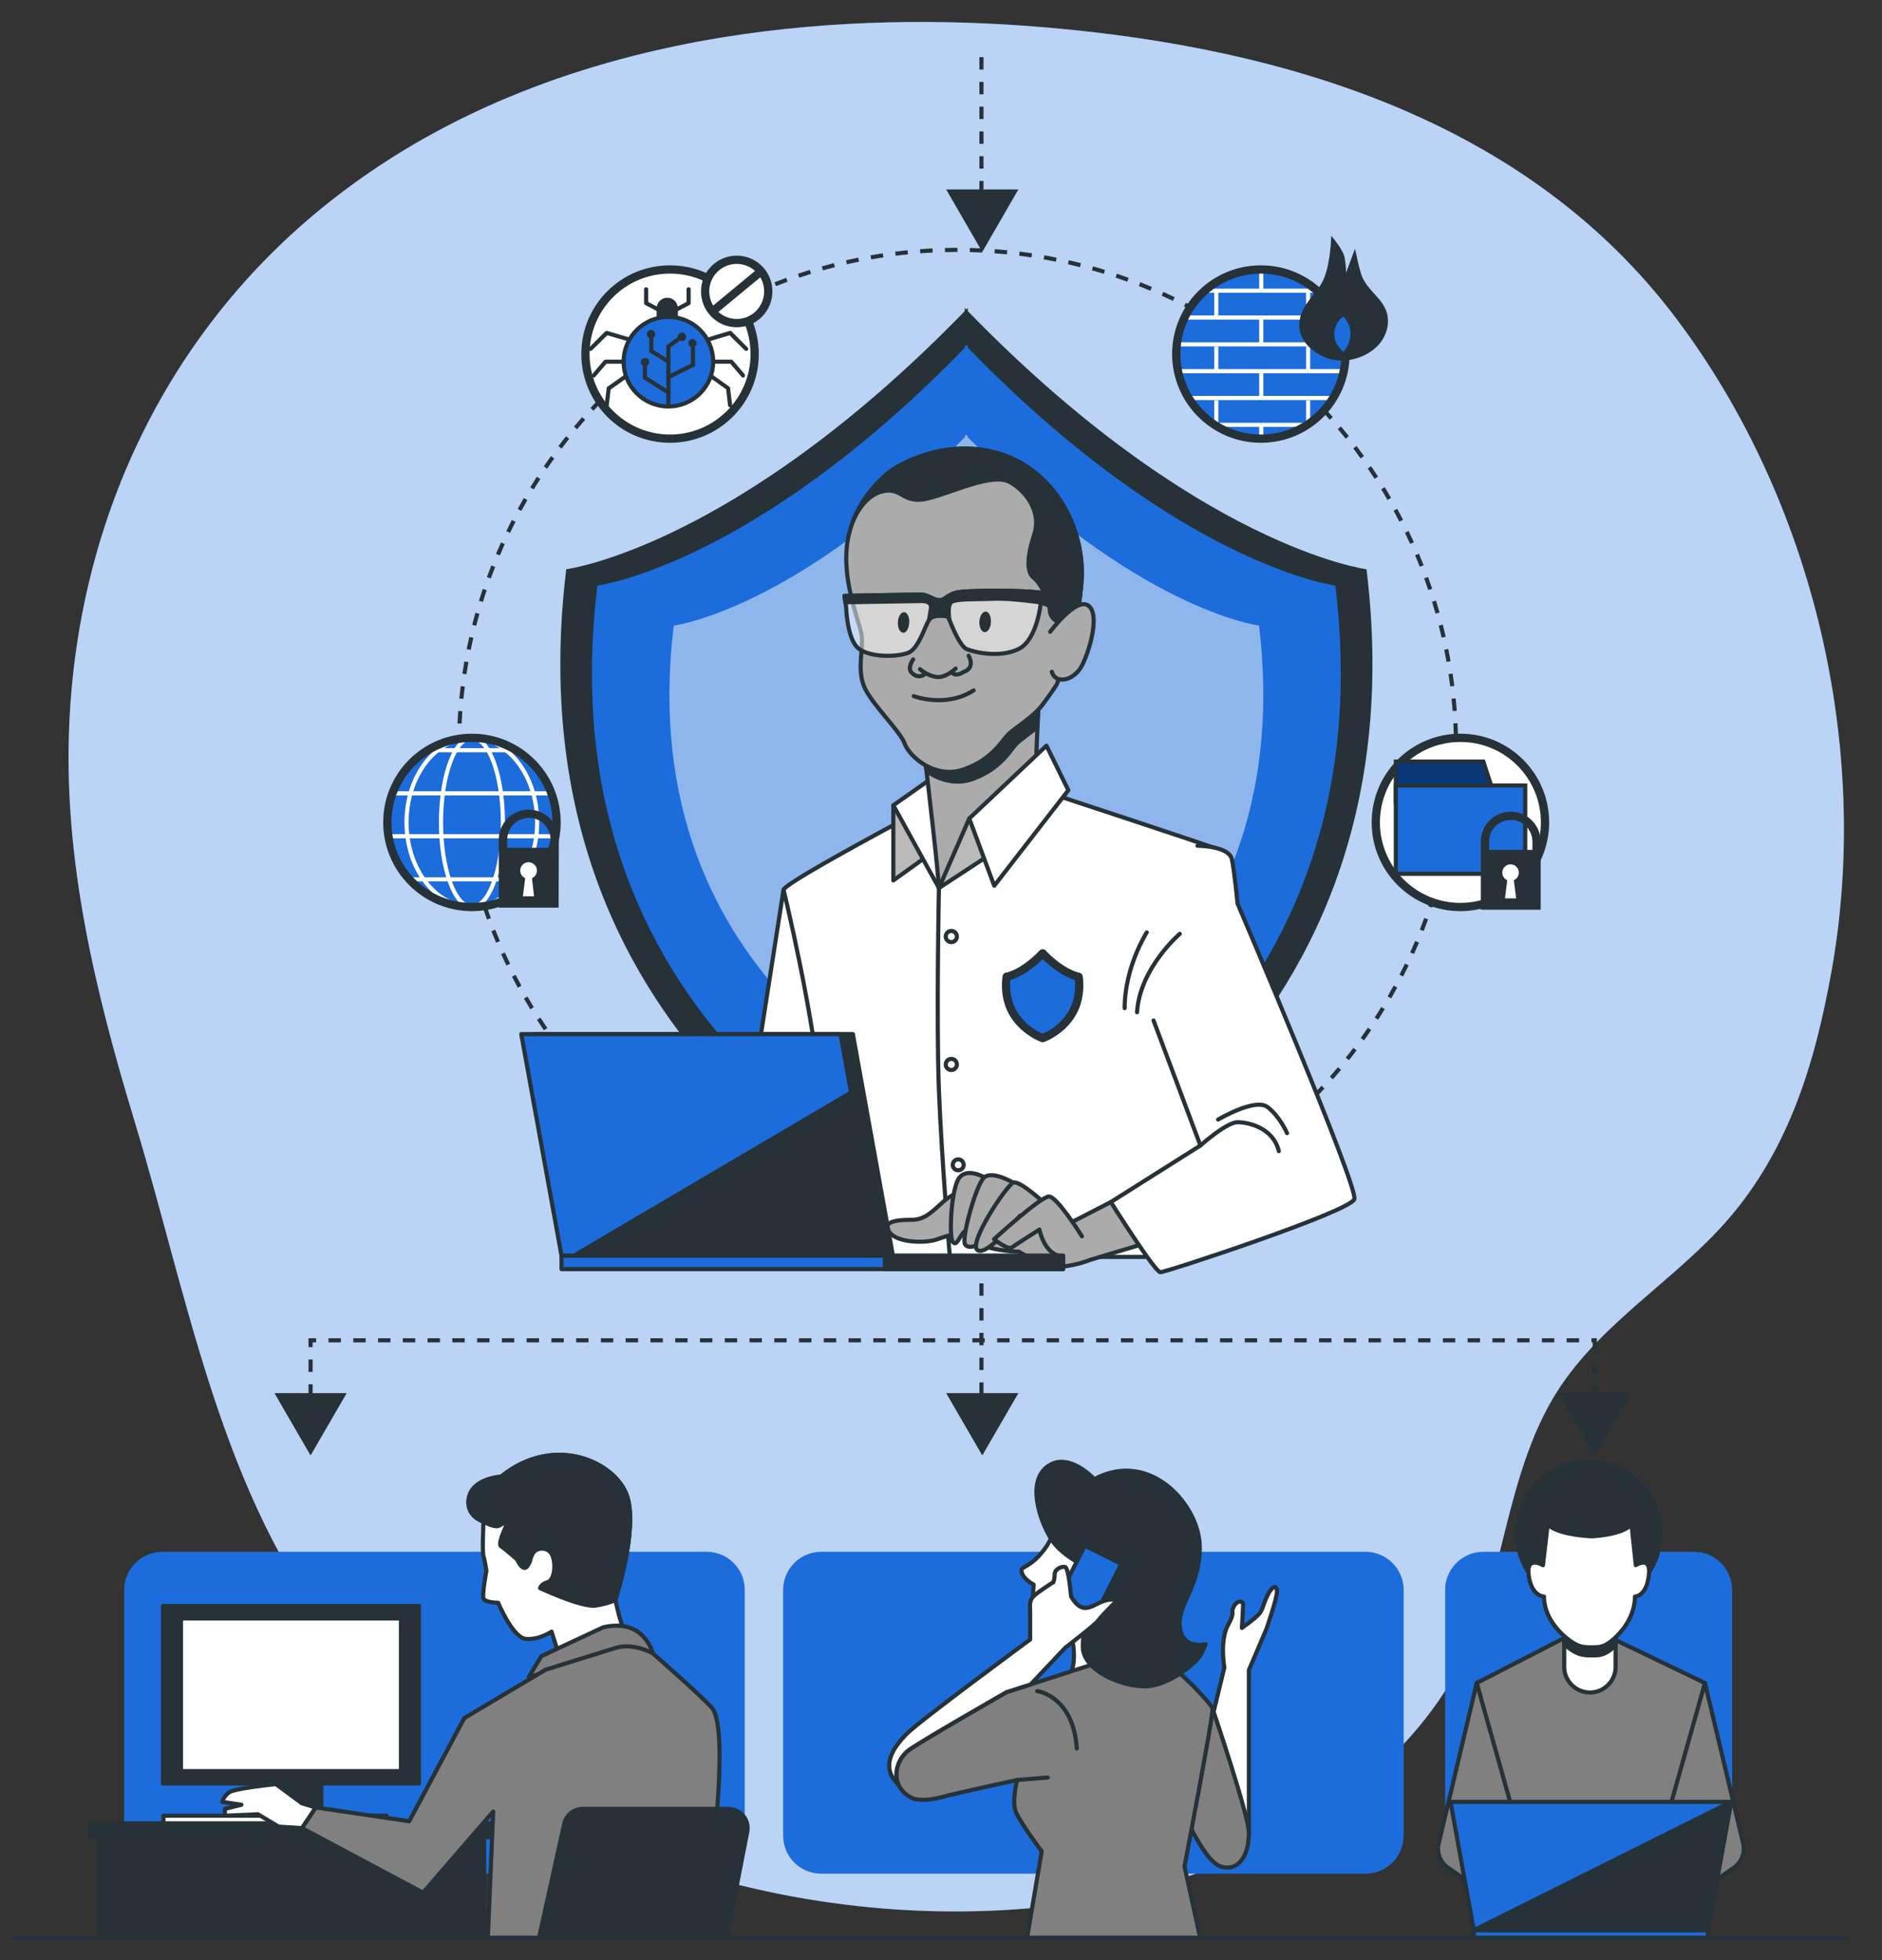 <svg version="1.2" xmlns="http://www.w3.org/2000/svg" viewBox="0 0 912 950" width="912" height="950">
	<rect x="0" y="0" width="912" height="950" fill="#333333" stroke="none"/>
	<title>4067810-ai</title>
	<style>
		.s0 { fill: #1c6cdb } 
		.s1 { opacity: .7;fill: #ffffff } 
		.s2 { fill: #263238;stroke: #263238;stroke-linecap: round;stroke-linejoin: round;stroke-width: 2 } 
		.s3 { fill: #808080;stroke: #263238;stroke-linecap: round;stroke-linejoin: round;stroke-width: 2 } 
		.s4 { fill: #ffffff;stroke: #263238;stroke-linecap: round;stroke-linejoin: round;stroke-width: 2 } 
		.s5 { fill: #1c6cdb;stroke: #263238;stroke-linecap: round;stroke-linejoin: round;stroke-width: 2 } 
		.s6 { fill: none;stroke: #263238;stroke-linecap: round;stroke-linejoin: round;stroke-width: 2 } 
		.s7 { fill: none;stroke: #263238;stroke-miterlimit:10;stroke-width: 2;stroke-dasharray: 6 } 
		.s8 { fill: #263238 } 
		.s9 { fill: none;stroke: #263238;stroke-miterlimit:10;stroke-width: 2;stroke-dasharray: 6.024,6.024 } 
		.s10 { opacity: .5;fill: #ffffff } 
		.s11 { fill: #ffffff;stroke: #263238;stroke-miterlimit:10;stroke-width: 4 } 
		.s12 { fill: #1c6cdb;stroke: #263238;stroke-miterlimit:10;stroke-width: 2 } 
		.s13 { fill: none;stroke: #263238;stroke-miterlimit:10;stroke-width: 4 } 
		.s14 { fill: none;stroke: #ffffff;stroke-miterlimit:10;stroke-width: 2 } 
		.s15 { fill: #ffffff } 
		.s16 { fill: #093777;stroke: #263238;stroke-miterlimit:10;stroke-width: 2 } 
		.s17 { fill: #ababab;stroke: #263238;stroke-linecap: round;stroke-linejoin: round;stroke-width: 2 } 
		.s18 { fill: #bababa;stroke: #263238;stroke-linecap: round;stroke-linejoin: round;stroke-width: 2 } 
	</style>
	<g id="Background Simple">
		<g id="&lt;Group&gt;">
			<path id="&lt;Path&gt;" class="s0" d="m351.4 17.9c-67.9 10.9-133.3 34.8-188.2 77.2-80.4 61.9-125 154.5-129.6 255.2-3.1 66.5 12.8 131.3 32 194.4 24.6 81.2 40.5 173.7 92 243.1 80.2 108.1 235.2 153.6 364.8 134.3 83.8-12.5 172.3-60.1 198-146 9.5-31.9 14.2-66.1 30.5-95.5 19.5-35.2 55-55.8 81.9-84.5 33.2-35.4 46.6-79.6 54.9-126.3 19.1-108.3-9.2-227.4-75.3-315.3-72.3-96.1-189.5-131.1-304.2-141.1-51.4-4.5-104.8-3.8-156.8 4.5z"/>
			<path id="&lt;Path&gt;" class="s1" d="m351.4 17.9c-67.9 10.9-133.3 34.8-188.2 77.2-80.4 61.9-125 154.5-129.6 255.2-3.1 66.5 12.8 131.3 32 194.4 24.6 81.2 40.5 173.7 92 243.1 80.2 108.1 235.2 153.6 364.8 134.3 83.8-12.5 172.3-60.1 198-146 9.5-31.9 14.2-66.1 30.5-95.5 19.5-35.2 55-55.8 81.9-84.5 33.2-35.4 46.6-79.6 54.9-126.3 19.1-108.3-9.2-227.4-75.3-315.3-72.3-96.1-189.5-131.1-304.2-141.1-51.4-4.5-104.8-3.8-156.8 4.5z"/>
		</g>
	</g>
	<g id="Character 4">
		<g id="&lt;Group&gt;">
			<path id="&lt;Path&gt;" class="s0" d="m820.9 908.1h-102.1c-10.2 0-18.5-8.2-18.5-18.5v-119c0-10.2 8.3-18.5 18.5-18.5h102.1c10.2 0 18.5 8.3 18.5 18.5v119c0 10.3-8.3 18.5-18.5 18.5z"/>
			<g id="&lt;Group&gt;">
				<path id="&lt;Path&gt;" class="s2" d="m804.7 743.1c0 19.3-15.6 34.8-34.8 34.8-19.2 0-34.8-15.5-34.8-34.8 0-19.2 15.6-34.7 34.8-34.7 19.2 0 34.8 15.5 34.8 34.7z"/>
				<path id="&lt;Path&gt;" class="s3" d="m764 790.8l-48.4 24.9 21.2 83.4h69.1l20.3-83.4-50.7-24.4z"/>
				<path id="&lt;Path&gt;" class="s3" d="m715.6 815.7l-18.4 77.7c-1.1 4.5 0.7 9.3 4.6 11.9l24.4 16.8h14.8l-17.5-30.8 8.7-16.6z"/>
				<path id="&lt;Path&gt;" class="s3" d="m826.2 815.7l18.5 77.7c1.1 4.5-0.8 9.3-4.6 11.9l-24.5 16.8h-14.7l17.5-30.8-8.8-16.6z"/>
				<path id="&lt;Path&gt;" class="s4" d="m770.5 820.3c-6.9 0-12.5-5.6-12.5-12.4v-30.4h24.9v30.4c0 6.8-5.6 12.4-12.4 12.4z"/>
				<path id="&lt;Path&gt;" class="s2" d="m758 796.9c3 2.7 6.5 4.9 9.5 5.2 0 0 1.6 0.3 3.8 0.2 2.4 0.1 4.1-0.2 4.1-0.2v-0.1c2.4-0.3 5.1-2.2 7.5-4.5v-20h-24.9z"/>
				<path id="&lt;Path&gt;" class="s4" d="m792.7 758.6l-2.1-19.8c-3.6 4.2-13.8 5.5-19.3 5.8-6.1-0.3-17.3-1.6-21.3-5.8l-2.3 19.8c0 0-8.3-5.1-6.9 5 1.4 10.2 7.4 10.2 7.4 10.2 0 0-0.5 7.4 6 15.2 3.3 4 8.8 8.7 13.3 9.2 0 0 1.6 0.2 3.8 0.2 2.4 0 4.1-0.2 4.1-0.2v-0.1c4-0.6 8.6-5.3 11.5-9.1 5.8-7.8 5.4-15.2 5.4-15.2 0 0 5.5 0 6.7-10.2 1.3-10.1-6.3-5-6.3-5z"/>
				<g id="&lt;Group&gt;">
					<path id="&lt;Path&gt;" class="s5" d="m827.6 935.5h-113.4v3.7h113.4z"/>
					<path id="&lt;Path&gt;" class="s5" d="m827.6 935.5h-113.4l-11.3-62.2h136z"/>
					<path id="&lt;Path&gt;" class="s2" d="m827.6 935.5l11.3-62.2-124.7 62.2z"/>
				</g>
			</g>
		</g>
	</g>
	<g id="Character 3">
		<g id="&lt;Group&gt;">
			<path id="&lt;Path&gt;" class="s0" d="m661.7 908.1h-263.7c-10.3 0-18.5-8.2-18.5-18.5v-119c0-10.2 8.2-18.5 18.5-18.5h263.7c10.2 0 18.5 8.3 18.5 18.5v119c0 10.3-8.3 18.5-18.5 18.5z"/>
			<g id="&lt;Group&gt;">
				<path id="&lt;Path&gt;" class="s4" d="m510.5 741.9c0 0-0.6 5.1-6.8 11.9-6.2 6.8-9.6 5.1-8.5 8.5 1.1 3.4 5.7 5.7 5.7 5.7 0 0-1.7 20.4 1.7 24.4 3.4 3.9 17 2.2 17 2.2 0 0 2.2 9.7-0.6 15.9-2.8 6.2-2.3 9.1-2.3 9.1 0 0 23.8-5.7 28.4-10.2 4.5-4.6-2.8-28.4 2.3-48.8 5.1-20.4-30.1-26.1-36.9-18.7z"/>
				<path id="&lt;Path&gt;" class="s4" d="m605.2 888.2v-78.8l8.5-19.9c0 0 5.1-14.7 5.1-18.1 0-3.4-2.3-2.9-4.5 1.7-2.3 4.5-2.3 7.4-4.6 9.6-2.2 2.3-7.9 6.3-7.9 6.3 0 0 0.6-9.7 0.6-11.4 0-1.7-2.9-2.3-4.6 1.2-1.7 3.4 1.2 1.7-2.8 9-4 7.4-1.7 20.4-1.7 20.4 0 0-11.9 49.9-14.8 58.4-2.8 8.5-1.7 19.3 11.4 25 13 5.7 15.3-3.4 15.3-3.4z"/>
				<g id="&lt;Group&gt;">
					<path id="&lt;Path&gt;" class="s3" d="m587.6 828.1c0 0 17.6 52 17.6 60.1 0 14.7-7.9 19.3-14.8 15.9-6.8-3.4-15.3-22.2-15.3-22.2 0 0 8-50.4 12.5-53.8z"/>
					<g id="&lt;Group&gt;">
						<path id="&lt;Path&gt;" class="s3" d="m442.5 871.7c0 0 4.5 1.7 13-0.5 8.5-2.3 37.4-8.5 37.4-8.5 0 0-2.8 10.7-0.5 15.8 2.2 5.1 12.4 18.8 12.4 18.8l-7.1 41.9h83.9l-7.6-34.6c0 0 14.2-74.3 13.6-76.5-0.6-2.3-17-19.9-23.2-22.1-6.3-2.3-29-1.2-29-1.2l-47.6 15.3c0 0-39.7 22.7-47 27.8-7.4 5.1-10.3 18.2 1.7 23.8z"/>
						<path id="&lt;Path&gt;" class="s6" d="m492.9 862.7l14.8-1.2"/>
						<path id="&lt;Path&gt;" class="s6" d="m502.6 819.6c0 0 17.5 2.2 19.2 27.8"/>
					</g>
				</g>
				<path id="&lt;Path&gt;" class="s2" d="m530.3 716.9c0 0-12.4-13.6-22.6-6.2-10.2 7.4-4 26.1 1.7 35.2 5.6 9 17.5 13 19.2 15.8 1.7 2.9-3.9 25-3.9 36.3 0 11.4 18.1 19.3 30 19.3 11.9 0 25.5-11.9 27.2-15.3 1.7-3.4 2.3-5.1 2.3-5.1 0 0-11.3 2.8-12.5-8.5-1.1-11.3 9.7-18.7 9.7-38.6 0-19.8-23.8-47.6-51.1-32.9z"/>
				<path id="&lt;Path&gt;" class="s5" d="m526.5 791.4l-17.7-8.9 16.9-33.4 17.7 8.9z"/>
				<path id="&lt;Path&gt;" class="s4" d="m440.8 847.9c7.3-5.1 47-27.8 47-27.8l11.6-3.7c9.5-10.1 16.8-17.8 16.8-17.8 0 0 14.7-11.3 15.8-13 1.2-1.7 4.6-5.1 6.8-7.4 2.3-2.3 4-3.4-1.1-2.9-5.1 0.6-7.9 4-11.9 4-4 0-6.8-5.7-6.8-5.7 0 0-1.1-13.6-2.8-14.1-1.7-0.6-5.1 1.1-5.1 3.4 0 2.2-0.6 3.9-0.6 3.9 0 0-7.4 4.6-9.6 6.8-2.3 2.3-1.7 4.6-1.7 7.4 0 2.9 0 13.6 0 13.6 0 0-54.3 39.9-60.1 46-13.1 13.4-7.5 20.5-3.7 24.4-2.7-6.1 0.2-13.5 5.4-17.1z"/>
			</g>
		</g>
	</g>
	<g id="Characters 2">
		<g id="&lt;Group&gt;">
			<path id="&lt;Path&gt;" class="s0" d="m342.4 908.1h-263.7c-10.2 0-18.5-8.2-18.5-18.5v-119c0-10.2 8.3-18.5 18.5-18.5h263.7c10.3 0 18.5 8.3 18.5 18.5v119c0 10.3-8.2 18.5-18.5 18.5z"/>
			<g id="&lt;Group&gt;">
				<path id="&lt;Path&gt;" class="s2" d="m234.6 939.2v-55.1h-186.5v55.1z"/>
				<g id="&lt;Group&gt;">
					<g id="&lt;Group&gt;">
						<path id="&lt;Path&gt;" class="s2" d="m155.7 885.7h-23.4v-24.7h23.4z"/>
						<path id="&lt;Path&gt;" class="s2" d="m203 864.4h-124v-86h124z"/>
						<path id="&lt;Path&gt;" class="s4" d="m194.3 858.4h-106.6v-74h106.6z"/>
					</g>
					<path id="&lt;Path&gt;" class="s4" d="m187.3 884.7h-108.1v-4.7h108.1z"/>
				</g>
				<path id="&lt;Path&gt;" class="s2" d="m239 890.4h-195.3v-6.7h195.3z"/>
				<g id="&lt;Group&gt;">
					<path id="&lt;Path&gt;" class="s4" d="m242.8 715.7c0 0-13.4 0.7-15.5 9.9-2.1 9.1 7 11.9 7 11.9 0 0-0.7 14.7 0 16.8 0.7 2.1 1.4 7 1.4 7 0 0-2.1 11.2-1.4 13.4 0.7 2.1 7.1 2.1 7.1 2.1 0 0 7 16.8 13.3 17.5 6.3 0.7 12.6-3.5 12.6-3.5l3.5 11.2c0 0 35.1-11.2 33-10.5-2.1 0.7-5.6-16.1-5.6-16.1 0 0 11.2-34.4 5.6-50.5-5.6-16.2-35.1-30.2-61-9.2z"/>
					<path id="&lt;Path&gt;" class="s2" d="m265.2 766.9c-2.8 0.7-3.5 2.8-3.5 2.8 0 0 19.6 9.2 26.6 8.5 3.4-0.4 7-1.5 9.9-2.6q0-0.2 0-0.2c0 0 11.2-34.4 5.6-50.5-5.6-16.2-35.1-30.2-61-9.2 0 0-13.4 0.7-15.5 9.9-2.1 9.1 7 11.9 7 11.9 0 0 4.9 2.8 7.1 2.1 2.1-0.7 5.6-3.5 5.6-3.5 0 0-6.3 11.9-4.2 13.3 2.1 1.4 7.7 6.3 7.7 6.3 0 0 2.8 6.3 4.9 3.5 2.1-2.8 1.1-3.2 2.8-6.3 1.9-3.4 8.5-3.5 9.9 2.1 1.4 5.6-0.1 11.2-2.9 11.9z"/>
					<path id="&lt;Path&gt;" class="s3" d="m292.3 788.7l-30 14-6 10 53.4-13.4 6.6 2c0 0-4-17.3-24-12.6z"/>
					<path id="&lt;Path&gt;" class="s3" d="m239 878l-2.6 61.2h103.6c2.2-14.2 14.2-94.7 5.7-110.5-1.7-3.2-29.4-27.4-29.4-27.4 0 0-9.3-5.3-18-2.6-8.6 2.6-34 10.6-34 10.6l-39.3 23.4-26.7 50-45.3-6.7-6.7 10 58.7 31.3z"/>
					<path id="&lt;Path&gt;" class="s4" d="m146.3 874l-12.6-9.3c0 0-20 2-22.7 4-2.7 2-3.3 4.6-3.3 4.6l9.3 1.4-8 2v3.3l16-0.7 10 6 11.3 0.7 6.7-10z"/>
				</g>
				<path id="&lt;Path&gt;" class="s2" d="m352.1 939.2l10-51.3c1.2-5.8-3.3-11.2-9.2-11.2h-70.3c-4.5 0-8.3 3-9.2 7.3l-12.2 55.2z"/>
			</g>
		</g>
	</g>
	<g id="Shield">
		<g id="&lt;Group&gt;">
			<g id="&lt;Group&gt;">
				<path id="&lt;Path&gt;" class="s7" d="m475.6 27.7v89.3"/>
				<path id="&lt;Path&gt;" class="s8" d="m476 122.1l17.5-30.3h-35z"/>
				<g id="&lt;Group&gt;">
					<path id="&lt;Path&gt;" class="s9" d="m705.6 362.6c0 133.5-108.2 241.6-241.6 241.6-133.4 0-241.6-108.1-241.6-241.6 0-133.4 108.2-241.5 241.6-241.5 133.4 0 241.6 108.1 241.6 241.5z"/>
				</g>
				<g id="&lt;Group&gt;">
					<path id="&lt;Path&gt;" class="s7" d="m475.6 622v65.4"/>
					<path id="&lt;Path&gt;" class="s7" d="m150.5 688.9v-39.3h622.3v50.5"/>
					<path id="&lt;Path&gt;" class="s8" d="m150.5 705.4l17.5-30.2h-35z"/>
					<path id="&lt;Path&gt;" class="s8" d="m476 705.4l17.5-30.2h-35z"/>
					<path id="&lt;Path&gt;" class="s8" d="m772.8 705.4l17.5-30.2h-35z"/>
				</g>
				<g id="&lt;Group&gt;">
					<path id="&lt;Path&gt;" class="s8" d="m662.2 275.9c0 0-81.9-10.6-193.2-125.1v-1.6q-0.4 0.4-0.7 0.8-0.4-0.4-0.8-0.8v1.6c-111.2 114.5-193.1 125.1-193.1 125.1-29.2 239.8 173.5 322.1 193.1 329.4v0.6q0 0 0.8-0.3 0.7 0.3 0.7 0.3v-0.6c19.7-7.3 222.4-89.6 193.2-329.4z"/>
					<path id="&lt;Path&gt;" class="s0" d="m647.1 283.8c0 0-75.6-9.7-178.1-115.3v-1.5q-0.4 0.4-0.7 0.7-0.4-0.3-0.7-0.7v1.5c-102.6 105.6-178.1 115.3-178.1 115.3-27 221.2 159.9 297 178.1 303.8v0.5q0 0 0.7-0.2 0.7 0.2 0.7 0.2v-0.5c18.1-6.8 205-82.6 178.1-303.8z"/>
					<path id="&lt;Path&gt;" class="s10" d="m610.1 303.2c0 0-59.9-7.7-141.3-91.5v-1.1q-0.3 0.3-0.5 0.5-0.3-0.2-0.6-0.5v1.1c-81.3 83.8-141.2 91.5-141.2 91.5-21.4 175.4 126.8 235.6 141.2 241v0.4q0 0 0.6-0.2 0.5 0.2 0.5 0.2v-0.4c14.4-5.4 162.6-65.6 141.3-241z"/>
				</g>
				<g id="&lt;Group&gt;">
					<path id="&lt;Path&gt;" class="s11" d="m365.7 171.6c0 22.6-18.4 41-41 41-22.7 0-41-18.4-41-41 0-22.7 18.3-41 41-41 22.6 0 41 18.3 41 41z"/>
					<g id="&lt;Group&gt;">
						<g id="&lt;Group&gt;">
							<path id="&lt;Path&gt;" class="s8" d="m328.5 160.8h-10.3v-11.3c0-2.9 2.3-5.2 5.2-5.2 2.8 0 5.1 2.3 5.1 5.2z"/>
						</g>
						<g id="&lt;Group&gt;">
							<path id="&lt;Path&gt;" class="s8" d="m321.8 152.6q-0.2 0-0.4-0.2l-8.8-4.6c-0.3-0.2-0.5-0.5-0.5-0.9v-6.7c0-0.6 0.4-1 1-1 0.5 0 1 0.4 1 1v6.1l8.2 4.4c0.5 0.2 0.7 0.8 0.4 1.3-0.2 0.4-0.5 0.6-0.9 0.6z"/>
						</g>
						<g id="&lt;Group&gt;">
							<path id="&lt;Path&gt;" class="s8" d="m324.9 152.6c-0.3 0-0.7-0.2-0.9-0.6-0.2-0.5 0-1.1 0.5-1.3l8.2-4.4v-6.1c0-0.6 0.5-1 1-1 0.6 0 1 0.4 1 1v6.7c0 0.4-0.2 0.7-0.5 0.9l-8.8 4.6q-0.2 0.2-0.5 0.2z"/>
						</g>
						<path id="&lt;Path&gt;" class="s12" d="m345.6 175.3c0 12-9.7 21.7-21.7 21.7-12 0-21.7-9.7-21.7-21.7 0-12 9.7-21.7 21.7-21.7 12 0 21.7 9.7 21.7 21.7z"/>
						<g id="&lt;Group&gt;">
							<path id="&lt;Path&gt;" class="s8" d="m286.2 170.1q-0.4 0-0.7-0.3c-0.4-0.4-0.4-1 0-1.4l7.8-7.8c0.2-0.2 0.6-0.3 1-0.2l10.5 3.1c0.6 0.2 0.9 0.7 0.7 1.2-0.2 0.6-0.7 0.9-1.2 0.7l-10-2.9-7.4 7.3q-0.3 0.3-0.7 0.3z"/>
						</g>
						<g id="&lt;Group&gt;">
							<path id="&lt;Path&gt;" class="s8" d="m287.8 183q-0.4 0-0.7-0.2c-0.4-0.4-0.4-1-0.1-1.5l5.7-6.7c0.2-0.2 0.5-0.3 0.8-0.3h8.7c0.6 0 1 0.4 1 1 0 0.5-0.4 1-1 1h-8.3l-5.4 6.3c-0.2 0.3-0.4 0.4-0.7 0.4z"/>
						</g>
						<g id="&lt;Group&gt;">
							<path id="&lt;Path&gt;" class="s8" d="m294 197.4q-0.1 0-0.2 0c-0.5 0-0.9-0.5-0.8-1.1l1-8.2c0-0.3 0.2-0.6 0.4-0.7l8.1-5.7c0.5-0.4 1.1-0.2 1.4 0.2 0.4 0.5 0.3 1.1-0.2 1.4l-7.8 5.5-0.9 7.8c-0.1 0.5-0.5 0.8-1 0.8z"/>
						</g>
						<g id="&lt;Group&gt;">
							<path id="&lt;Path&gt;" class="s8" d="m361.6 170.1q-0.4 0-0.7-0.3l-7.4-7.3-10 3c-0.5 0.2-1.1-0.1-1.2-0.6-0.2-0.6 0.1-1.1 0.6-1.3l10.6-3.2c0.4-0.1 0.8 0 1 0.2l7.8 7.8c0.4 0.4 0.4 1 0 1.4q-0.3 0.3-0.7 0.3z"/>
						</g>
						<g id="&lt;Group&gt;">
							<path id="&lt;Path&gt;" class="s8" d="m360 183c-0.3 0-0.5-0.1-0.7-0.4l-5.4-6.3h-8.3c-0.6 0-1-0.5-1-1 0-0.6 0.4-1 1-1h8.7c0.3 0 0.6 0.1 0.8 0.3l5.7 6.7c0.3 0.5 0.3 1.1-0.1 1.5q-0.3 0.2-0.7 0.2z"/>
						</g>
						<g id="&lt;Group&gt;">
							<path id="&lt;Path&gt;" class="s8" d="m353.8 197.4c-0.5 0-0.9-0.3-1-0.8l-0.9-7.9-7.7-5.5c-0.5-0.3-0.6-1-0.3-1.4 0.3-0.5 1-0.6 1.4-0.2l8.1 5.8c0.2 0.1 0.4 0.4 0.4 0.7l1 8.2c0.1 0.6-0.3 1.1-0.8 1.1q-0.1 0-0.2 0z"/>
						</g>
						<g id="&lt;Group&gt;">
							<path id="&lt;Path&gt;" class="s8" d="m324.9 197h-2v-29.6l6.6-4.8 1.2 1.6-5.8 4.2z"/>
						</g>
						<g id="&lt;Group&gt;">
							<path id="&lt;Path&gt;" class="s8" d="m324.9 183.4l-0.9-1.8 10.8-5.4v-9.7h2v11z"/>
						</g>
						<g id="&lt;Group&gt;">
							<path id="&lt;Path&gt;" class="s8" d="m323.4 176.1l-8.8-5.4v-8.8h2v7.7l7.8 4.8z"/>
						</g>
						<g id="&lt;Group&gt;">
							<path id="&lt;Path&gt;" class="s8" d="m323.4 191.1l-11.9-7.5v-7.8h2v6.7l10.9 6.9z"/>
						</g>
						<g id="&lt;Group&gt;">
							<path id="&lt;Path&gt;" class="s8" d="m317.5 162c0 1.1-0.9 2-2 2-1.1 0-2-0.9-2-2 0-1.2 0.9-2.1 2-2.1 1.1 0 2 0.9 2 2.1z"/>
						</g>
						<g id="&lt;Group&gt;">
							<path id="&lt;Path&gt;" class="s8" d="m332.5 163.3c0 1.1-0.9 2-2 2-1.2 0-2.1-0.9-2.1-2 0-1.1 0.9-2.1 2.1-2.1 1.1 0 2 1 2 2.1z"/>
						</g>
						<g id="&lt;Group&gt;">
							<path id="&lt;Path&gt;" class="s8" d="m337.6 166.3c0 1.1-0.9 2.1-2 2.1-1.1 0-2-1-2-2.1 0-1.1 0.9-2 2-2 1.1 0 2 0.9 2 2z"/>
						</g>
						<g id="&lt;Group&gt;">
							<path id="&lt;Path&gt;" class="s8" d="m314.6 175.5c0 1.1-0.9 2-2 2-1.2 0-2.1-0.9-2.1-2 0-1.1 0.9-2 2.1-2 1.1 0 2 0.9 2 2z"/>
						</g>
					</g>
					<g id="&lt;Group&gt;">
						<path id="&lt;Path&gt;" class="s11" d="m372.3 141.2c0-8.4-6.8-15.3-15.3-15.3-8.5 0-15.3 6.9-15.3 15.3 0 8.5 6.8 15.4 15.3 15.4 8.5 0 15.3-6.9 15.3-15.4z"/>
						<path id="&lt;Path&gt;" class="s13" d="m345.7 150.6l22.6-18.7"/>
					</g>
				</g>
				<g id="&lt;Group&gt;">
					<g id="&lt;Group&gt;">
						<path id="&lt;Path&gt;" class="s0" d="m652 171.6c0 22.6-18.3 41-41 41-22.6 0-41-18.4-41-41 0-22.7 18.4-41 41-41 22.7 0 41 18.3 41 41z"/>
						<g id="&lt;Group&gt;">
							<path id="&lt;Path&gt;" class="s14" d="m633.9 205.7q-0.2 0.1-0.3 0.2"/>
							<path id="&lt;Path&gt;" class="s14" d="m588.8 205.9c6.5 4.2 14.2 6.7 22.4 6.7"/>
							<path id="&lt;Path&gt;" class="s14" d="m648.2 153.9c-2.4-5-5.8-9.4-9.8-13"/>
							<path id="&lt;Path&gt;" class="s14" d="m633.6 205.9c-6.5 4.2-14.1 6.7-22.4 6.7"/>
							<path id="&lt;Path&gt;" class="s14" d="m633.9 205.7c5-3.3 9.1-7.7 12.3-12.8"/>
							<path id="&lt;Path&gt;" class="s14" d="m646.2 192.9c2.4-3.9 4.2-8.3 5.2-13"/>
							<path id="&lt;Path&gt;" class="s14" d="m588.8 205.9c-5.1-3.3-9.4-7.8-12.6-13"/>
							<path id="&lt;Path&gt;" class="s14" d="m584.1 140.9c7.2-6.4 16.7-10.3 27.1-10.3"/>
							<path id="&lt;Path&gt;" class="s14" d="m638.4 140.9c-7.3-6.4-16.8-10.3-27.2-10.3"/>
							<path id="&lt;Path&gt;" class="s14" d="m651.4 179.9q0.8-4 0.8-8.3 0-2.4-0.3-4.7"/>
							<path id="&lt;Path&gt;" class="s14" d="m648.2 153.9c1.9 4 3.2 8.4 3.7 13"/>
							<path id="&lt;Path&gt;" class="s14" d="m571.1 179.9q-0.9-4-0.9-8.3 0-2.4 0.3-4.7"/>
							<path id="&lt;Path&gt;" class="s14" d="m584.1 140.9c-4.1 3.6-7.5 8-9.8 13"/>
							<path id="&lt;Path&gt;" class="s14" d="m574.3 153.9c-2 4-3.3 8.4-3.8 13"/>
							<path id="&lt;Path&gt;" class="s14" d="m571.1 179.9c0.9 4.7 2.7 9.1 5.1 13"/>
							<path id="&lt;Path&gt;" class="s14" d="m611.2 140.9h27.2"/>
							<path id="&lt;Path&gt;" class="s14" d="m584.1 140.9h27.1"/>
							<path id="&lt;Path&gt;" class="s14" d="m648.2 153.9h-73.9"/>
							<path id="&lt;Path&gt;" class="s14" d="m651.9 166.9h-81.4"/>
							<path id="&lt;Path&gt;" class="s14" d="m633.9 179.9h17.5"/>
							<path id="&lt;Path&gt;" class="s14" d="m589.4 179.9h-18.3"/>
							<path id="&lt;Path&gt;" class="s14" d="m633.9 179.9h-44.5"/>
							<path id="&lt;Path&gt;" class="s14" d="m646.2 192.9h-70"/>
							<path id="&lt;Path&gt;" class="s14" d="m633.6 205.9h0.3"/>
							<path id="&lt;Path&gt;" class="s14" d="m611.2 205.9h22.4"/>
							<path id="&lt;Path&gt;" class="s14" d="m589.4 205.9h-0.6"/>
							<path id="&lt;Path&gt;" class="s14" d="m611.2 205.9h-21.8"/>
							<path id="&lt;Path&gt;" class="s14" d="m611.2 140.9v-10.3"/>
							<path id="&lt;Path&gt;" class="s14" d="m633.9 141.9v12"/>
							<path id="&lt;Path&gt;" class="s14" d="m589.4 141.9v12"/>
							<path id="&lt;Path&gt;" class="s14" d="m611.2 154.4v12.4"/>
							<path id="&lt;Path&gt;" class="s14" d="m633.9 179.9v-11.9"/>
							<path id="&lt;Path&gt;" class="s14" d="m589.4 168v11.9"/>
							<path id="&lt;Path&gt;" class="s14" d="m611.2 180.4v12.4"/>
							<path id="&lt;Path&gt;" class="s14" d="m611.2 205.9v6.7"/>
							<path id="&lt;Path&gt;" class="s14" d="m633.9 205.7v-11.7"/>
							<path id="&lt;Path&gt;" class="s14" d="m633.9 205.7v0.2"/>
							<path id="&lt;Path&gt;" class="s14" d="m589.4 194v11.9"/>
						</g>
						<path id="&lt;Path&gt;" class="s13" d="m652 171.6c0 22.6-18.3 41-41 41-22.6 0-41-18.4-41-41 0-22.7 18.4-41 41-41 22.7 0 41 18.3 41 41z"/>
					</g>
					<g id="&lt;Group&gt;">
						<path id="&lt;Path&gt;" class="s8" d="m667.3 167.9c-6.4 6.3-17.6 9-26.3 4.8-6.9-3.4-12.4-9.1-11.2-17.4 1.2-8.5 8.7-12.9 11.8-20.4 3.3-8 3.5-20.6 3.5-20.6 0 0 5.8 6.6 6.5 10.6 0.7 4 0.7 7.3 0.7 7.3 0 0 4.3-11.6 4.3-11.6 1 4 1.7 8.2 3 12.2 2.2 6.9 8.4 10.3 11.5 16.4 3.2 6.3 1 14-3.8 18.7z"/>
						<path id="&lt;Path&gt;" class="s5" d="m651 171.9c0 0-6.6-4.9-5.3-11.6 1.2-6.7 5.5-8 5.5-8 0 0 4.6 3.8 4.2 10.1-0.4 6.3-4.4 9.5-4.4 9.5z"/>
					</g>
				</g>
				<g id="&lt;Group&gt;">
					<g id="&lt;Group&gt;">
						<path id="&lt;Path&gt;" class="s0" d="m269.7 398.6c0 22.6-18.4 41-41 41-22.7 0-41-18.4-41-41 0-22.7 18.3-41 41-41 22.6 0 41 18.3 41 41z"/>
						<g id="&lt;Group&gt;">
							<path id="&lt;Path&gt;" class="s14" d="m260.3 398.6c0 22.6-14.1 41-31.6 41-17.5 0-31.7-18.4-31.7-41 0-22.7 14.2-41 31.7-41 17.5 0 31.6 18.3 31.6 41z"/>
							<path id="&lt;Path&gt;" class="s14" d="m243.7 398.6c0 22.6-6.7 41-15 41-8.3 0-15-18.4-15-41 0-22.7 6.7-41 15-41 8.3 0 15 18.3 15 41z"/>
							<path id="&lt;Path&gt;" class="s14" d="m207.3 363.6h42.1"/>
							<path id="&lt;Path&gt;" class="s14" d="m189.8 384.5h77.1"/>
							<path id="&lt;Path&gt;" class="s14" d="m187.7 405.3h81.3"/>
							<path id="&lt;Path&gt;" class="s14" d="m196.1 426.2h64.5"/>
						</g>
						<path id="&lt;Path&gt;" class="s13" d="m269.7 398.6c0 22.6-18.4 41-41 41-22.7 0-41-18.4-41-41 0-22.7 18.3-41 41-41 22.6 0 41 18.3 41 41z"/>
					</g>
					<g id="&lt;Group&gt;">
						<path id="&lt;Compound Path&gt;" fill-rule="evenodd" class="s8" d="m270.8 406.9l-0.1 33h-29v-33c0-8 6.6-14.5 14.5-14.5 8 0 14.5 6.5 14.5 14.5zm-4 4v-4c0-5.8-4.7-10.5-10.5-10.5-5.7 0-10.5 4.7-10.5 10.5v4z"/>
						<path id="&lt;Path&gt;" class="s15" d="m260.2 421.9c0-2.2-1.8-4-4.1-4-2.2 0-4 1.8-4 4 0 1.7 1 3.1 2.4 3.7l-1.1 8.8h5.4l-1-8.8c1.4-0.6 2.4-2 2.4-3.7z"/>
					</g>
				</g>
				<g id="&lt;Group&gt;">
					<path id="&lt;Path&gt;" class="s11" d="m748.7 398.6c0 22.6-18.4 41-41 41-22.7 0-41-18.4-41-41 0-22.7 18.3-41 41-41 22.6 0 41 18.3 41 41z"/>
					<g id="&lt;Group&gt;">
						<path id="&lt;Path&gt;" class="s16" d="m725.3 388.9h-48.9v-19.8h42.4z"/>
						<path id="&lt;Path&gt;" class="s12" d="m739.1 423.5h-62.7v-42.8h62.7z"/>
					</g>
					<g id="&lt;Group&gt;">
						<path id="&lt;Compound Path&gt;" fill-rule="evenodd" class="s8" d="m746.6 407.9v33h-29v-33c0-8 6.5-14.5 14.5-14.5 8 0 14.5 6.5 14.5 14.5zm-4 4v-4c0-5.8-4.7-10.5-10.5-10.5-5.8 0-10.5 4.7-10.5 10.5v4z"/>
						<path id="&lt;Path&gt;" class="s15" d="m736 422.9c0-2.2-1.8-4-4-4-2.2 0-4 1.8-4 4 0 1.7 1 3.1 2.4 3.7l-1.1 8.8h5.4l-1.1-8.8c1.4-0.6 2.4-2 2.4-3.7z"/>
					</g>
				</g>
			</g>
			<path id="&lt;Path&gt;" class="s6" d="m7.1 939.2h887.8"/>
		</g>
	</g>
	<g id="Character 1">
		<g id="&lt;Group&gt;">
			<g id="&lt;Group&gt;">
				<g id="&lt;Group&gt;">
					<path id="&lt;Path&gt;" class="s4" d="m450.3 390.6c0 0-69.3 36.6-70.6 40.6-1.4 4 10 79.4 14 106 4 26.7 4.6 58 4.6 60.7 0 2.7 0 11.3 0 11.3h184c0 0 13.4-195.3 8.7-197.3-4.7-2-86-28.7-86-28.7z"/>
					<g id="&lt;Group&gt;">
						<path id="&lt;Path&gt;" class="s0" d="m522.7 473.4c0 0-7.3-0.9-17.4-11.3v-0.1q0 0 0 0.1-0.1-0.1-0.1-0.1v0.1c-10 10.4-17.4 11.3-17.4 11.3-2.6 21.6 15.6 29 17.4 29.7v0.1q0 0 0.1-0.1 0 0.1 0 0.1v-0.1c1.8-0.7 20.1-8.1 17.4-29.7z"/>
						<path id="&lt;Compound Path&gt;" fill-rule="evenodd" class="s8" d="m505.3 505.1q-0.2 0-0.4 0-0.3 0-0.7-0.2c-3.1-1.3-21.1-9.4-18.4-31.7 0.1-0.9 0.8-1.7 1.7-1.8 0.1 0 6.9-1.1 16.1-10.5q0.3-0.4 0.8-0.7 0.3-0.1 0.6-0.1 0.6-0.1 1.1 0.1c0.4 0.2 0.8 0.5 1 0.9 9.1 9.2 15.8 10.3 15.9 10.3 0.9 0.2 1.6 0.9 1.7 1.8 2.7 22.2-15.1 30.4-18.4 31.7q-0.4 0.2-1 0.2zm-15.7-30.1c-1.4 17.6 12.2 24.5 15.7 26 3.5-1.5 17-8.5 15.6-26-2.7-0.8-8.5-3.2-15.6-10.1-7.2 6.9-13 9.3-15.7 10.1z"/>
					</g>
					<g id="&lt;Group&gt;">
						<path id="&lt;Path&gt;" class="s6" d="m455 430.4c0 0-1.3 64.8 0 98.2 1.3 33.3 5.3 80.6 5.3 80.6"/>
						<path id="&lt;Path&gt;" class="s6" d="m463.7 453.9c0 1.5-1.2 2.7-2.7 2.7-1.5 0-2.7-1.2-2.7-2.7 0-1.5 1.2-2.7 2.7-2.7 1.5 0 2.7 1.2 2.7 2.7z"/>
						<path id="&lt;Path&gt;" class="s4" d="m463.7 515.9c0 1.5-1.2 2.7-2.7 2.7-1.5 0-2.7-1.2-2.7-2.7 0-1.5 1.2-2.7 2.7-2.7 1.5 0 2.7 1.2 2.7 2.7z"/>
						<path id="&lt;Path&gt;" class="s4" d="m467 564.6c0 1.4-1.2 2.6-2.7 2.6-1.4 0-2.6-1.2-2.6-2.6 0-1.5 1.2-2.7 2.6-2.7 1.5 0 2.7 1.2 2.7 2.7z"/>
					</g>
				</g>
				<g id="&lt;Group&gt;">
					<g id="&lt;Group&gt;">
						<path id="&lt;Path&gt;" class="s17" d="m538.3 582.6l-20.6 10.6c0 0-26-16.6-34.7-17.3-8.7-0.7-19.3 0.7-25.3 6-6 5.3-9.4 9.3-16 9.3-6.7 0-14.7 0.7-10.7 6 4 5.4 18 5.4 23.3 3.4 5.4-2 13.4-4 13.4-4 0 0 4 6 11.3 8 7.3 2 14.7 2 14.7 2 0 0 12.6 8 20.6 7.3 8-0.7 14-3.3 14-3.3l24.7-7.4c0 0-6.7-16-14.7-20.6z"/>
						<path id="&lt;Path&gt;" class="s17" d="m477 570.6c0 0-8-4.7-12 0-4 4.6-5.3 28.6-3.3 31.3 2 2.7 3.3-3.3 6-5.3 2.6-2 9.3-26 9.3-26z"/>
						<path id="&lt;Path&gt;" class="s17" d="m491 573.2c0 0-10-6-14-2.6-4 3.3-11.3 30-9.3 32.6 2 2.7 8 0 8.6-3.3 0.7-3.3 12-20.7 12-20.7z"/>
						<path id="&lt;Path&gt;" class="s17" d="m507 583.9c0 0-12.7-12-16-10.7-3.3 1.4-22 29.4-17.3 32.7 4.6 3.3 20.6-16.7 20.6-16.7l6 4.7"/>
						<path id="&lt;Path&gt;" class="s17" d="m524.3 599.2c0 0-12-19.3-16-19.3-4 0-26.6 20.7-26.6 20.7 0 0 6.6 5.3 8.6 4 2-1.4 13.4-8.7 13.4-8.7 0 0 2 10.7 9.3 12.7"/>
					</g>
					<g id="&lt;Group&gt;">
						<path id="&lt;Path&gt;" class="s4" d="m580.3 409.9c0 0 15.4 0 16.7 6.7 1.3 6.6 2.7 21.3 2.7 21.3 0 0 58.6 137.3 56.6 143.3-2 6-91.3 35.4-94 35.4-2.6 0-24-34-24-34l43.4-27.4-22.7-60.6"/>
						<path id="&lt;Path&gt;" class="s6" d="m571.7 452.6c0 0-19.4 16.6-20.7 38"/>
						<path id="&lt;Path&gt;" class="s6" d="m555.7 451.9c0 0-10.7 16.7-10.7 36.7"/>
						<path id="&lt;Path&gt;" class="s6" d="m581.7 555.2c0 0 12.6-11.3 18-11.3 5.3 0 17.3 2.7 20 14"/>
						<path id="&lt;Path&gt;" class="s6" d="m590.3 542.6c0 0 18-10.7 24-6 6 4.6 9.4 12.6 9.4 12.6"/>
					</g>
				</g>
				<g id="&lt;Group&gt;">
					<path id="&lt;Path&gt;" class="s4" d="m379.7 431.2l-20 128c0 0-22 16-14 40 3.1 9.5 12 14 52.6 10 0 0 3.4-30 0-72.6-3.3-42.7-18.6-105.4-18.6-105.4z"/>
					<g id="&lt;Group&gt;">
						<path id="&lt;Path&gt;" class="s17" d="m375 576.4c0 0 13.7 0.4 14.7 1.9 1 1.6 1 23-2.2 25.2-3.2 2.3-5.4 3.2-6.7 0-1.3-3.2-3.5-9.9-3.5-9.9 0 0-8.6 9.6-16.9 7.7-8.3-1.9-9.3-5.7-11.8-6.7-2.6-1-6.1 0.3-11.8-1.9-5.7-2.2-12.1-10.8-12.1-10.8 0 0-15.3 13.3-18.5 11.7-3.2-1.6 0.3-6.6 5.4-12.1 5.1-5.4 8.6-10.8 13.7-12.1 5.1-1.3 25.5-3.8 31.9-1.9 6.4 1.9 11.8 4.8 12.4 5.7 0.7 1 5.4 3.2 5.4 3.2z"/>
						<path id="&lt;Path&gt;" class="s17" d="m333.3 565.3c0 0-8.6-1.6-9.6 4.1-0.9 5.8 1.3 28.1 3.5 30 2.3 1.9 7.1 0.9 8.3-2.9 1.3-3.8 1-23.9 1-23.9 0 0 0.9-5.4-3.2-7.3z"/>
						<path id="&lt;Path&gt;" class="s17" d="m349.2 568.8c0 0-12.7-8-15.9-3.5-3.2 4.4 0.3 31.5 1.9 35 1.6 3.5 7.7 4.8 8.9 1 1.3-3.8 1.6-19.8 1.9-20.7"/>
						<path id="&lt;Path&gt;" class="s17" d="m356.6 573.2c-0.4 1 0 29-3.9 31-3.8 1.9-9.2 1.9-9.2-10.9 0-12.7 0.6-28.3 4.1-29.6 3.5-1.3 13.4 4.1 16.9 7.3"/>
						<path id="&lt;Path&gt;" class="s17" d="m377.3 593.6l-2.9-12.7"/>
					</g>
				</g>
			</g>
			<g id="&lt;Group&gt;">
				<g id="&lt;Group&gt;">
					<path id="&lt;Path&gt;" class="s18" d="m432.9 390.3v36.4l18.4-13.2z"/>
					<path id="&lt;Path&gt;" class="s4" d="m455 430.4l-22.1-40.1 21.6-15.2z"/>
					<g id="&lt;Group&gt;">
						<path id="&lt;Path&gt;" class="s17" d="m448.1 366.1c0 0 4.2 36.4 5.3 46.9 1.1 10.5 1.6 17.4 1.6 17.4 0 0 32.6-37.9 39-46.4 6.3-8.4 7.9-11 7.9-11l1.6-39z"/>
						<path id="&lt;Path&gt;" class="s2" d="m449 373.7c5.8 4.1 14 6.9 22.5 3.8 13.9-5.2 18-14 21.1-17.1 2-2 6.2-4.8 10.1-8l0.8-18.4-55.4 32.1c0 0 0.4 3.1 0.9 7.6z"/>
					</g>
					<path id="&lt;Path&gt;" class="s18" d="m469.7 396.7l-14.7 33.7 25.8-16.9z"/>
					<path id="&lt;Path&gt;" class="s4" d="m469.7 396.7l12.1 32.6 35.9-46.3-10.6-21.6z"/>
				</g>
				<g id="&lt;Group&gt;">
					<path id="&lt;Path&gt;" class="s17" d="m432.4 227.8c0 0-16.1 10.8-21 31.1-4.9 20.4 5.4 42.5 6.2 49.4 0.7 6.8-2.2 15.6 1 24.1 3.3 8.4 17.5 21.7 19.8 28 2.3 6.4 15 17.5 28.9 12.4 13.9-5 18.2-13.9 21.4-17 3.2-3.1 12-8.3 16.3-14 4.3-5.7 7-9.9 7-9.9 0 0 11.2-27.6 12.2-52.2 0.9-24.6-13.7-52.5-41.3-60.2-27.5-7.7-50.5 8.3-50.5 8.3z"/>
					<path id="&lt;Path&gt;" class="s10" d="m410 294c0 0 0.4 16.3 6.3 20.5 5.9 4.3 18.6 3.9 23.8 1.9 5.1-2 8.1-13 10.2-16.1 2.2-3.1 9.2-1.5 9.2-1.5 0 0 5 14.2 9 15.8 4 1.7 16.6 4.4 25.4-0.2 8.8-4.6 10.5-22.4 10.5-22.4 0 0 5.1-0.9 3.7-3.6-1.4-2.6-40.5-2.6-45.1-1.1-4.6 1.5-5.2 3.6-7.7 3.6-2.6 0-6-2.7-8.5-2.7-2.6-0.1-37.6 0.6-37.6 0.6z"/>
					<path id="&lt;Path&gt;" class="s2" d="m482.9 219.5c-27.5-7.7-50.5 8.3-50.5 8.3 0 0-12.7 8.5-19 24.7 1.1-2.6 5.6-12.2 14-14.3 9.8-2.5 9.9 6.4 22.2 3.4 12.3-3 31.4-12.7 39.9-7.9 8.4 4.8 15.1 14.9 11.7 25.3-3.5 10.4-3.8 18.3-0.4 20.9 3.5 2.7 7.7 11.1 8 16.4 0.3 4.3 6 7.2 12.1 6.5 1.6-7.4 3-15.4 3.3-23.1 0.9-24.6-13.7-52.5-41.3-60.2z"/>
					<path id="&lt;Path&gt;" class="s6" d="m442.5 319.6c0 0-3.3 4.6-0.3 6.8 0 0 2.4 2.6 5.6 0.6"/>
					<path id="&lt;Path&gt;" class="s6" d="m445.8 324.3c0 0 3.5 3.2 8 3.8 4.5 0.6 9.3-4.1 9.3-4.1"/>
					<path id="&lt;Path&gt;" class="s6" d="m461.5 326.1c0 0 1.4 2.1 5.6-0.5 0 0 5.6-1.5 2.3-7.8"/>
					<path id="&lt;Path&gt;" class="s6" d="m442.8 337.4c0 0 15.5 5.9 29-2.8"/>
					<path id="&lt;Path&gt;" class="s8" d="m480.2 301.4c-0.1 2.8-1.4 5-3 5-1.5 0-2.7-2.3-2.6-5 0.1-2.8 1.5-5 3-5 1.6 0 2.7 2.3 2.6 5z"/>
					<path id="&lt;Path&gt;" class="s8" d="m440.6 301.7c-0.1 2.8-1.4 5-2.9 5-1.6-0.1-2.7-2.3-2.6-5 0.1-2.8 1.4-5 3-5 1.5 0 2.7 2.3 2.5 5z"/>
					<path id="&lt;Path&gt;" class="s6" d="m410 294c0 0 0.4 16.3 6.3 20.5 5.9 4.3 18.6 3.9 23.8 1.9 5.1-2 8.1-13 10.2-16.1 2.2-3.1 9.2-1.5 9.2-1.5 0 0 5 14.2 9 15.8 4 1.7 16.6 4.4 25.4-0.2 8.8-4.6 10.5-22.4 10.5-22.4 0 0 5.1-0.9 3.7-3.6-1.4-2.6-40.5-2.6-45.1-1.1-4.6 1.5-5.2 3.6-7.7 3.6-2.6 0-6-2.7-8.5-2.7-2.6-0.1-37.6 0.6-37.6 0.6z"/>
					<path id="&lt;Path&gt;" class="s2" d="m508.1 288.4l16.4 8.1-1.1 2.6-19-7.1z"/>
					<path id="&lt;Path&gt;" class="s2" d="m463 287.3c-4.6 1.5-5.2 3.6-7.7 3.6-2.6 0-6-2.7-8.5-2.7-2.6-0.1-37.6 0.6-37.6 0.6l0.5 3.1 36.7-0.6c0 0 5.4-0.4 4.7 3.7-1 5.8-0.8 5.3-0.8 5.3 2.2-3.1 9.2-1.5 9.2-1.5 0 0 0.2 0.5 0.5 1.4-0.3-2.7-0.6-6.8 0.8-8.2 2.1-2 11.7-1.4 20.4-1.8 8.6-0.4 23.2 1.8 23.2 1.8l3.5-3.8c-3.1-2.4-40.4-2.3-44.9-0.9z"/>
					<path id="&lt;Path&gt;" class="s17" d="m508.9 306.2c0 0 12.3-16.6 18.3-12.8 5.9 3.7 1.2 20.9-2.7 28.8-3.8 7.8-13 9.7-14.8 3.4"/>
				</g>
			</g>
		</g>
	</g>
	<g id="Device">
		<g id="&lt;Group&gt;">
			<path id="&lt;Path&gt;" class="s2" d="m432.7 608.6h-154.6l-19.5-107.4h154.7z"/>
			<path id="&lt;Path&gt;" class="s5" d="m426.7 608.6h-154.6l-19.5-107.4h154.7z"/>
			<path id="&lt;Path&gt;" class="s2" d="m278.1 608.6h148.6l-14.3-79.1z"/>
			<path id="&lt;Path&gt;" class="s5" d="m515.2 615.1h-243.1v-6.5h243.1z"/>
			<path id="&lt;Path&gt;" class="s2" d="m515.2 615.1h-86.4v-6.5h86.4z"/>
		</g>
	</g>
</svg>